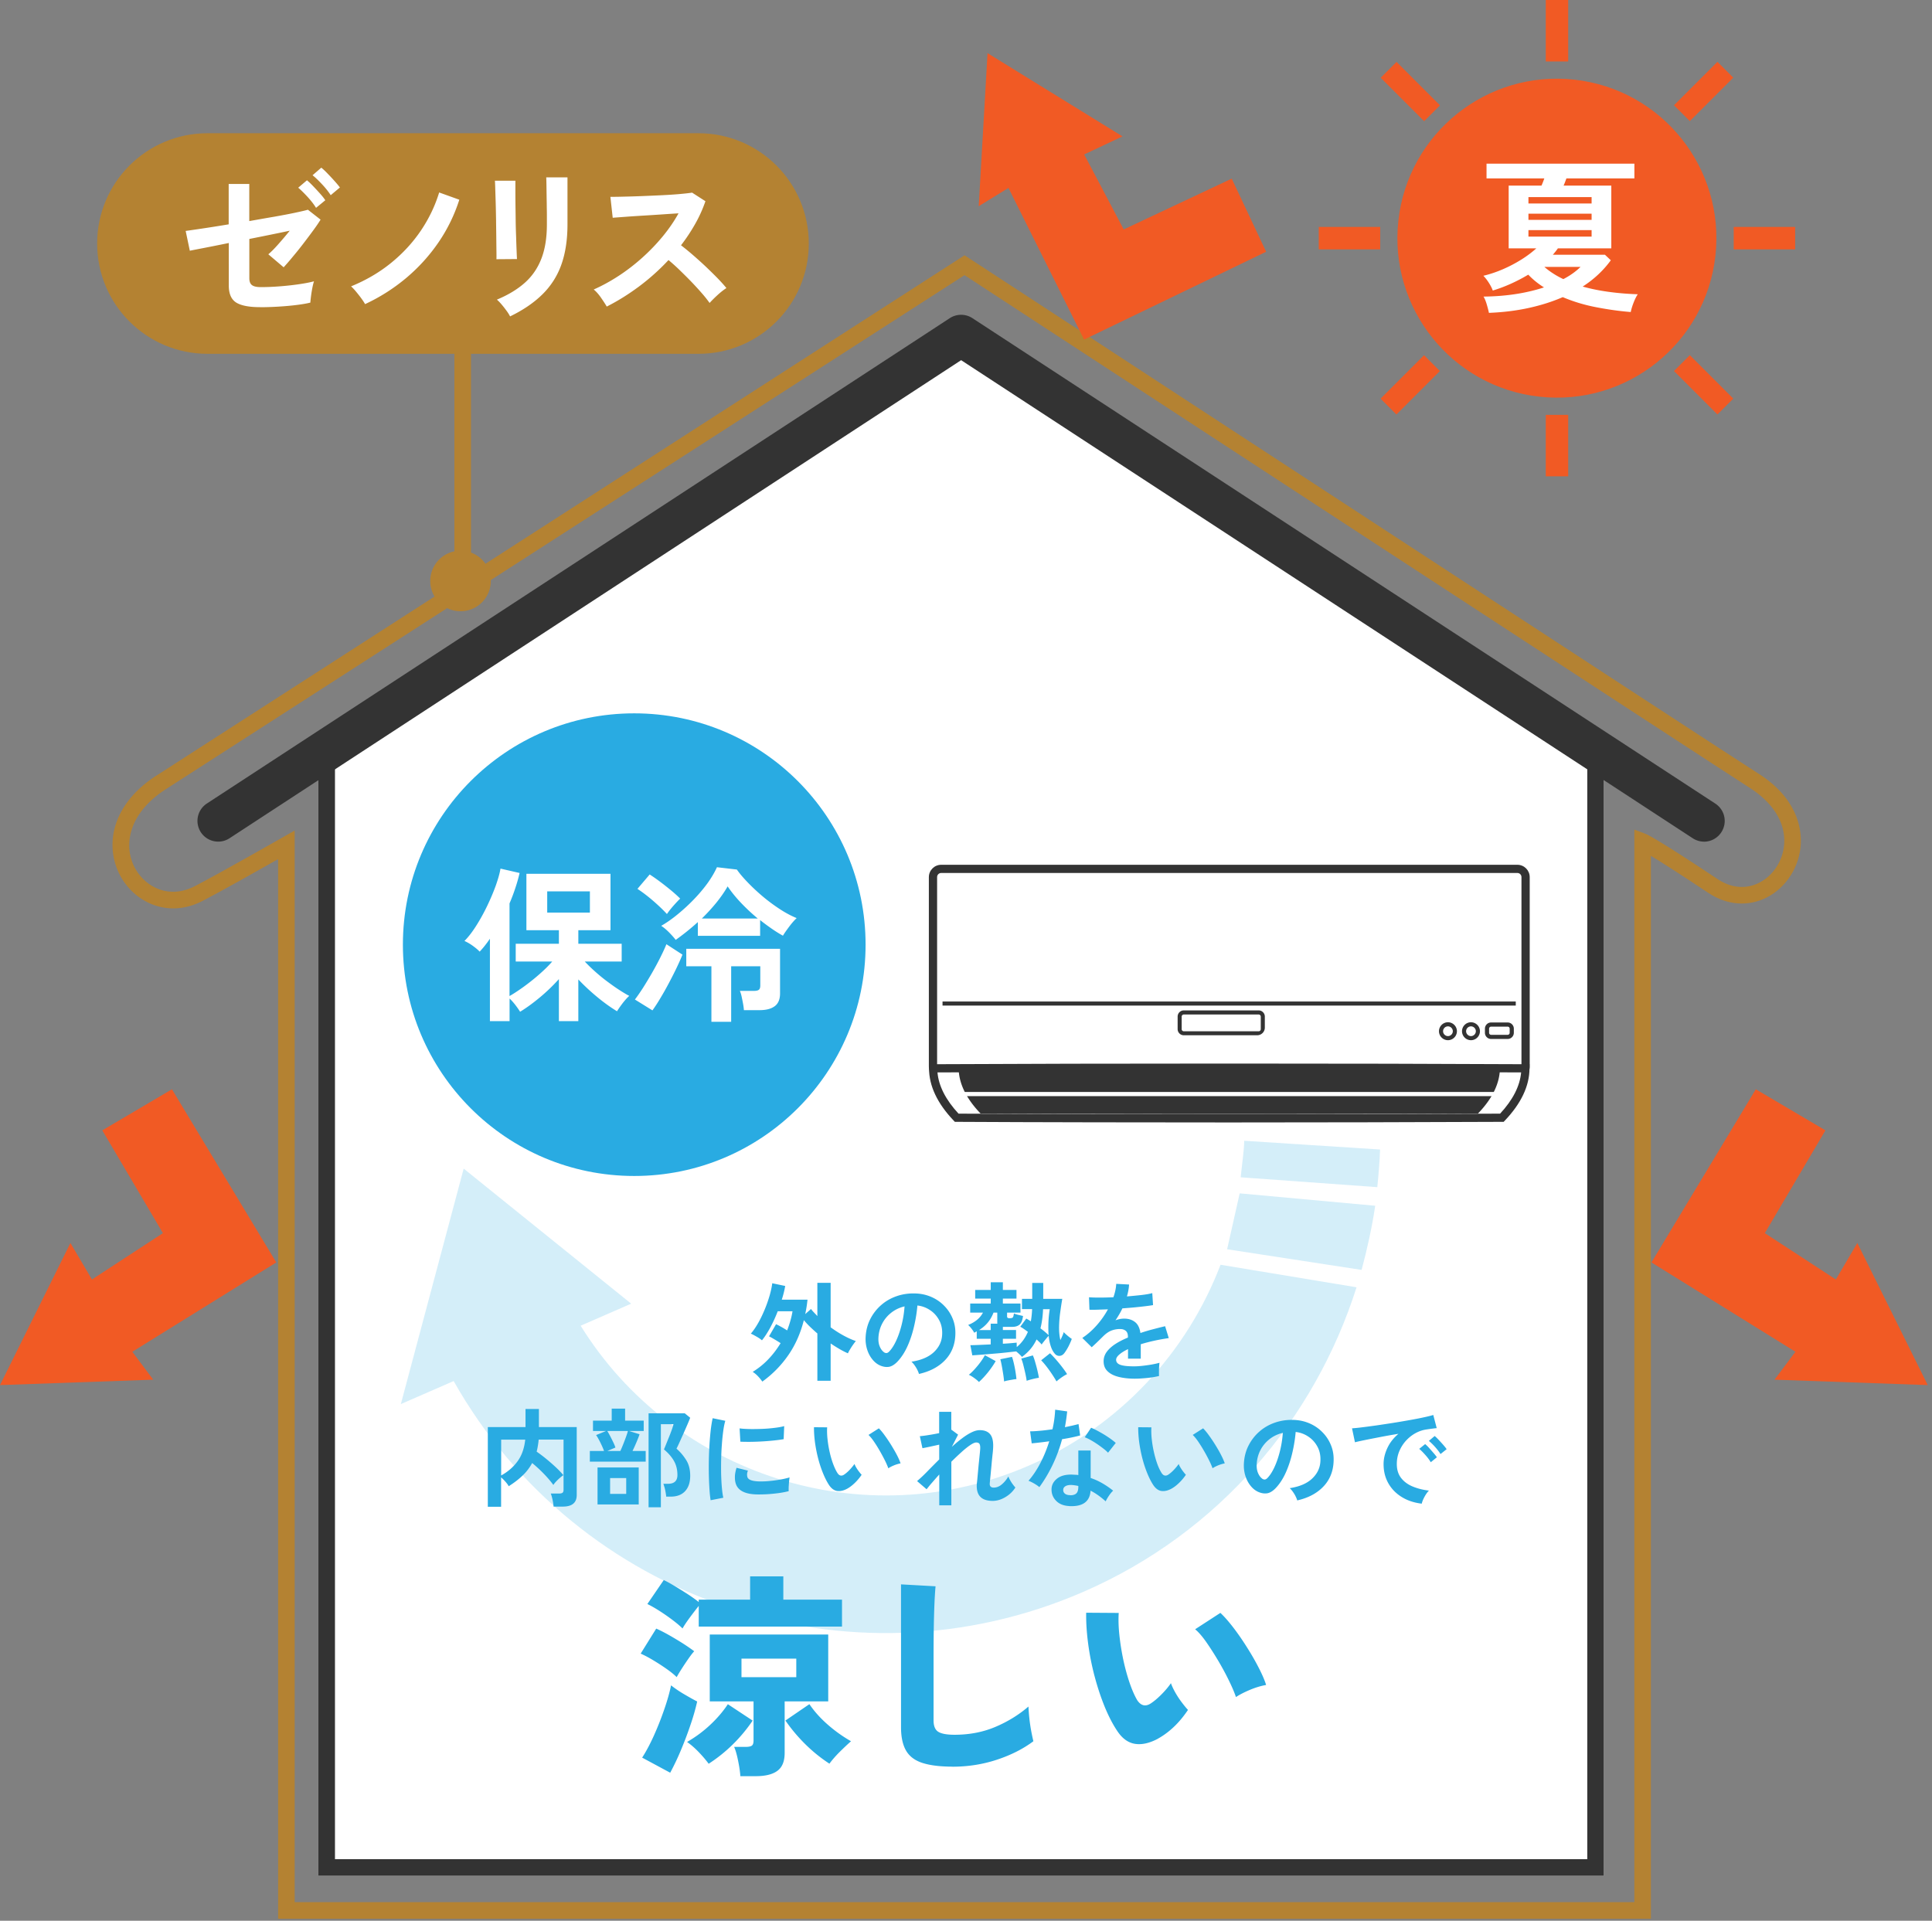 <svg width="349" height="347" fill="none" xmlns="http://www.w3.org/2000/svg"><rect width="100%" height="100%" fill="#808080" stroke="none"/><g clip-path="url(#a)"><path d="M173.62 60.61 57.51 135.548v203.34h232.21v-203.34c-10.61-6.85-116.11-74.94-116.11-74.94h.01Z" fill="#fff"/><path opacity=".2" d="M185.86 264.771c-29.87 13.02-64.3 1.66-80.97-25.27l9.13-3.98-30.26-24.4-11.35 42.54 9.54-4.16c22.3 39.53 71.33 56.57 113.84 38.04 24.49-10.68 41.7-31.22 49.26-54.98l-24.57-4.07c-6 15.69-18.03 29.06-34.61 36.28h-.01Zm35.8-39.081 24.3 3.73c.98-3.62 1.92-7.87 2.46-11.59l-24.48-2.24-2.27 10.1h-.01Zm3.1-19.6c-.02 1.75-.48 4.87-.64 6.6l24.68 1.78c.21-2.11.43-4.67.5-6.8l-24.54-1.58Z" fill="#29ABE2"/><path d="M114.57 212.451c23.08 0 41.79-18.71 41.79-41.79s-18.71-41.79-41.79-41.79-41.79 18.71-41.79 41.79 18.71 41.79 41.79 41.79Z" fill="#29ABE2"/><path d="M273.83 156.969H170.28a1.75 1.75 0 0 0-1.75 1.75v33.71c0 .966.784 1.75 1.75 1.75h103.55a1.75 1.75 0 0 0 1.75-1.75v-33.71a1.75 1.75 0 0 0-1.75-1.75Z" fill="#fff"/><path d="M274.1 194.92H170.02c-1.23 0-2.23-1-2.23-2.23v-34.23c0-1.23 1-2.23 2.23-2.23H274.1c1.23 0 2.23 1 2.23 2.23v34.23c0 1.23-1 2.23-2.23 2.23Zm-104.08-37.21c-.41 0-.74.33-.74.74v34.23c0 .41.33.74.74.74H274.1c.41 0 .74-.33.74-.74v-34.23c0-.41-.33-.74-.74-.74H170.02Z" fill="#333"/><path d="M271.3 201.929c-26.91.14-71.57.14-98.49 0-2.83-2.98-4.25-5.95-4.25-8.93 29.75-.16 77.24-.16 106.99 0 0 2.98-1.42 5.95-4.25 8.93Z" fill="#fff"/><path d="M222.06 202.781c-13.49 0-35.85-.03-49.25-.11h-.32l-.22-.23c-2.96-3.11-4.45-6.28-4.45-9.44v-.74h.74c29.61-.16 77.38-.16 106.99 0h.74v.74c0 3.16-1.5 6.34-4.45 9.44l-.22.23h-.32c-13.4.07-35.76.11-49.25.11h.01Zm-48.92-1.59c26.58.14 71.26.14 97.84 0 2.31-2.49 3.58-4.99 3.8-7.45-29.1-.15-76.34-.15-105.43 0 .21 2.45 1.49 4.95 3.8 7.45h-.01Z" fill="#333"/><path d="M266.83 200.838c-23.94.13-65.62.13-89.55 0-2.52-2.65-3.78-5.29-3.78-7.94 26.46-.14 70.66-.14 97.11 0 0 2.65-1.26 5.29-3.78 7.94Z" fill="#333"/><path d="M222.06 201.26c-12 0-32.87-.03-44.78-.09h-.14l-.1-.1c-2.57-2.7-3.87-5.45-3.87-8.17v-.33h.33c26.33-.14 70.78-.14 97.12 0h.33v.33c0 2.72-1.3 5.47-3.87 8.17l-.1.1h-.14c-11.91.06-32.78.09-44.78.09Zm-44.63-.75c23.73.12 65.54.12 89.27 0 2.28-2.43 3.49-4.88 3.59-7.29-26.11-.14-70.33-.14-96.44 0 .1 2.41 1.31 4.86 3.59 7.29h-.01Zm96.38-19.58H170.26v.74h103.55v-.74Zm-46.71 6.099h-13.26c-.61 0-1.11-.5-1.11-1.11v-2.27c0-.61.5-1.11 1.11-1.11h13.53c.61 0 1.11.5 1.11 1.11v2c0 .76-.62 1.38-1.38 1.38Zm-13.26-3.75a.38.38 0 0 0-.38.38v2.27c0 .21.17.38.38.38h13.53c.21 0 .38-.17.38-.38v-2.27a.38.38 0 0 0-.38-.38h-13.53Zm47.72 4.641c-.89 0-1.62-.73-1.62-1.62 0-.89.73-1.62 1.62-1.62.89 0 1.62.73 1.62 1.62 0 .89-.73 1.62-1.62 1.62Zm0-2.5c-.49 0-.88.4-.88.88s.4.88.88.88.88-.4.88-.88-.4-.88-.88-.88Zm4.16 2.5c-.89 0-1.62-.73-1.62-1.62 0-.89.73-1.62 1.62-1.62.89 0 1.62.73 1.62 1.62 0 .89-.73 1.62-1.62 1.62Zm0-2.5c-.49 0-.88.4-.88.88s.4.88.88.88.88-.4.88-.88-.4-.88-.88-.88Zm6.62 2.279h-2.98c-.62 0-1.12-.5-1.12-1.12v-.74c0-.62.5-1.12 1.12-1.12h2.98c.62 0 1.12.5 1.12 1.12v.74c0 .62-.5 1.12-1.12 1.12Zm-2.98-2.23c-.2 0-.37.17-.37.37v.74c0 .21.17.37.37.37h2.98c.21 0 .37-.17.37-.37v-.74a.37.37 0 0 0-.37-.37h-2.98Z" fill="#333"/><path d="M270.35 198.03h-96.63a.38.38 0 1 1 0-.76h96.63a.38.38 0 1 1 0 .76Z" fill="#fff"/><path d="M307.82 152.049c-.7 0-1.41-.2-2.04-.61l-132.16-86.37-132.16 86.37a3.744 3.744 0 0 1-5.18-1.09 3.75 3.75 0 0 1 1.08-5.18l134.21-87.69c1.24-.81 2.85-.81 4.09 0l134.2 87.7a3.733 3.733 0 0 1 1.08 5.18c-.72 1.1-1.91 1.7-3.14 1.7l.02-.01Z" fill="#333"/><path d="m173.62 64.18 113.11 72.999v198.7H60.51v-198.7l113.11-73Zm0-3.57L57.51 135.548v203.34h232.21v-203.34c-10.61-6.85-116.11-74.94-116.11-74.94h.01Z" fill="#333"/><path d="M137.71 249.6a7.84 7.84 0 0 0-.78-.96 4.97 4.97 0 0 0-.96-.8c1.04-.64 1.99-1.4 2.83-2.29.85-.89 1.58-1.86 2.21-2.9-.36-.23-.74-.47-1.12-.69-.38-.23-.71-.41-.97-.54l1.27-2.19c.29.13.61.3.97.5s.7.41 1.03.62c.22-.57.42-1.15.58-1.73.17-.58.3-1.15.39-1.73h-2.67c-.4 1.04-.85 2.02-1.35 2.95-.5.92-1 1.69-1.5 2.3-.23-.21-.55-.43-.96-.66-.4-.23-.75-.42-1.05-.55.46-.52.9-1.17 1.34-1.94.44-.77.83-1.6 1.19-2.47.36-.87.65-1.72.89-2.55.23-.83.38-1.54.45-2.14l2.34.49c-.13.78-.34 1.61-.62 2.48h4.65c-.09.89-.23 1.75-.41 2.6l1.04-.92c.17.22.35.44.55.64.2.21.4.42.6.64v-6.01h2.4v8.04c.77.56 1.55 1.06 2.34 1.49.79.43 1.53.76 2.21.99a13.302 13.302 0 0 0-1.05 1.51c-.18.29-.3.53-.38.71-.48-.21-.99-.47-1.51-.77-.53-.31-1.06-.64-1.61-1.01v6.74h-2.4v-8.55c-.46-.39-.89-.79-1.31-1.19-.42-.4-.79-.81-1.13-1.21-.61 2.4-1.55 4.51-2.83 6.35a19.524 19.524 0 0 1-4.65 4.73l-.02.02Zm28.29-1.379c-.05-.21-.15-.46-.29-.74-.14-.29-.31-.56-.5-.83-.19-.27-.38-.48-.56-.65 1.78-.27 3.14-.86 4.07-1.75.93-.89 1.42-1.94 1.47-3.15.05-.96-.12-1.82-.53-2.58-.4-.75-.95-1.37-1.65-1.83-.7-.47-1.46-.75-2.29-.84-.1 1.21-.3 2.45-.59 3.71-.29 1.26-.67 2.45-1.16 3.55-.49 1.11-1.08 2.04-1.79 2.81-.53.57-1.05.9-1.55 1-.5.09-1.03.02-1.59-.21-.55-.23-1.03-.6-1.44-1.11-.42-.51-.74-1.11-.96-1.81a6.33 6.33 0 0 1-.27-2.24c.06-1.18.34-2.27.84-3.25a8.38 8.38 0 0 1 1.99-2.55c.83-.72 1.79-1.26 2.87-1.62 1.08-.36 2.23-.51 3.46-.45.99.05 1.92.27 2.79.66.87.39 1.64.93 2.29 1.61a7.03 7.03 0 0 1 1.52 2.37c.36.9.5 1.88.44 2.95-.09 1.78-.72 3.28-1.88 4.48-1.16 1.2-2.73 2.03-4.71 2.47h.02Zm-6.34-3.94c.14.1.29.16.45.16.16 0 .31-.08.47-.23.47-.47.9-1.13 1.3-1.99.4-.86.73-1.83 1-2.91s.44-2.18.52-3.3c-.9.21-1.7.59-2.39 1.13-.7.55-1.25 1.21-1.65 1.98-.4.77-.63 1.62-.68 2.55-.03.61.05 1.14.24 1.59.19.45.44.79.75 1.02h-.01Zm24.94.847c-.09-.12-.24-.27-.44-.46s-.4-.36-.59-.52c-.52.05-1.14.12-1.86.2-.72.08-1.47.15-2.24.21-.77.07-1.49.12-2.17.18-.68.05-1.23.09-1.66.12l-.35-1.84c.31 0 .81-.01 1.48-.04.68-.03 1.41-.06 2.19-.1v-1.02h-2.52v-1.35c-.08.05-.16.1-.23.14l-.23.12c-.1-.21-.26-.45-.47-.72-.21-.27-.42-.5-.62-.68 1.28-.52 2.17-1.26 2.67-2.23h-2.3v-1.64h3.71v-.9h-2.81v-1.56h2.81v-1.39h2.19v1.39h2.46v1.56h-2.46v.9h3.18v1.64h-2.42v.7c0 .21.14.31.43.31.33 0 .53-.05.61-.15.08-.1.14-.33.2-.71.2.09.46.18.81.26.34.08.62.15.83.19-.09.74-.29 1.26-.6 1.54s-.75.43-1.32.43h-1.72v.57h2.38v1.58h-2.38v.9c.52-.03 1-.06 1.44-.1.44-.04.79-.07 1.05-.1l.02.8c.88-.73 1.55-1.65 2.01-2.75-.26-.19-.51-.37-.75-.54-.24-.17-.45-.29-.63-.38l1.09-1.48.38.22c.14.08.28.18.44.28.12-.66.2-1.4.23-2.21h-1.83v-1.85h1.85v-2.87h1.99v2.87h3.44c-.14.82-.27 1.68-.39 2.58-.12.9-.18 1.77-.19 2.62 0 .85.08 1.59.24 2.25.13-.26.25-.52.36-.77.11-.25.19-.48.24-.67.14.16.36.36.66.62.3.25.57.46.8.61-.18.5-.4.97-.64 1.44-.25.46-.49.84-.72 1.14-.25.31-.53.47-.86.48a1 1 0 0 1-.82-.36c-.31-.34-.56-.79-.75-1.36-.19-.57-.32-1.2-.38-1.9-.12.12-.26.27-.42.47-.16.2-.32.39-.48.59-.16.2-.28.36-.37.51-.12-.14-.25-.29-.41-.44l-.51-.48c-.31.66-.69 1.25-1.13 1.77-.44.51-.95.98-1.52 1.4v-.02Zm-7.75 4.55c-.21-.22-.49-.46-.85-.72-.36-.26-.69-.46-.99-.59.34-.27.69-.61 1.06-1.02.37-.41.72-.83 1.05-1.28.33-.45.59-.86.79-1.24l1.95 1.07c-.4.7-.88 1.39-1.43 2.07-.55.68-1.08 1.24-1.59 1.7l.01.01Zm0-9.39h2.11v-1.15h1.21c-.01-.05-.02-.1-.02-.16v-1.84h-.68c-.26.68-.6 1.27-1.03 1.79-.43.52-.95.97-1.59 1.36Zm4.53 9.27c-.03-.36-.08-.8-.16-1.3s-.16-1-.25-1.48c-.09-.49-.18-.89-.27-1.22l2.11-.43c.12.33.23.73.34 1.21.11.48.21.98.29 1.48.08.51.14.95.17 1.33-.18.01-.41.04-.68.09-.27.05-.55.09-.83.15-.28.05-.52.11-.71.18l-.01-.01Zm4.08-.1c-.05-.38-.13-.82-.24-1.32-.11-.5-.23-1-.35-1.48-.12-.49-.25-.89-.38-1.22l2.09-.57c.13.3.27.69.41 1.18.14.49.28.99.4 1.5s.22.97.28 1.36c-.29.04-.65.11-1.1.22-.45.11-.82.22-1.1.32l-.01.01Zm3.96-8.26c-.05-.72-.06-1.48-.03-2.28.03-.8.11-1.61.24-2.4h-1.21c-.05 1.29-.21 2.44-.47 3.46.3.22.58.44.83.65.25.21.47.41.63.58l.01-.01Zm1.43 8.38c-.18-.34-.43-.74-.74-1.21s-.64-.94-1-1.41-.7-.87-1.03-1.21l1.6-1.27c.35.34.72.73 1.11 1.18.39.45.76.9 1.11 1.36.35.46.64.87.86 1.23-.3.14-.64.35-1.03.62-.38.27-.68.51-.89.7l.01.01Zm14.17-.507c-1.07 0-2.03-.1-2.89-.31-.86-.21-1.54-.54-2.03-1.01-.5-.46-.74-1.07-.74-1.83 0-.62.19-1.19.57-1.71.38-.51.9-.98 1.56-1.41.66-.43 1.42-.81 2.26-1.16v-.16c0-.46-.11-.79-.34-1.01a1.43 1.43 0 0 0-.87-.36c-.6-.04-1.17.05-1.72.25s-1.09.59-1.62 1.13c-.16.16-.36.35-.61.6-.25.24-.49.48-.74.71-.25.23-.46.43-.64.59l-1.7-1.68c.91-.6 1.77-1.35 2.58-2.26.81-.91 1.49-1.88 2.05-2.91-.73.03-1.39.05-1.99.07-.6.02-1.05.02-1.35 0l-.08-2.25c.44.04 1.06.06 1.84.06s1.64-.02 2.57-.06c.3-.86.47-1.67.51-2.42l2.32.12c-.04.69-.17 1.41-.39 2.15.96-.08 1.86-.17 2.68-.26.83-.1 1.46-.21 1.9-.34l.14 2.17c-.36.06-.84.13-1.42.2-.59.07-1.23.14-1.94.21-.71.07-1.43.12-2.18.18-.17.36-.36.73-.58 1.1-.22.37-.44.73-.67 1.06.52-.21 1.05-.31 1.58-.31.77 0 1.42.2 1.94.61.53.4.86 1.07.99 1.99.73-.25 1.47-.47 2.24-.67.77-.2 1.5-.39 2.22-.56l.66 2.15c-.91.13-1.8.29-2.66.48-.86.19-1.66.4-2.4.63v2.6h-2.3v-1.72c-.65.31-1.17.63-1.56.97-.39.33-.59.65-.59.95 0 .44.27.75.8.93.53.18 1.35.26 2.44.26.44 0 .94-.03 1.49-.09s1.11-.14 1.66-.23c.55-.1 1.04-.21 1.45-.32-.03.17-.05.41-.07.73-.02.32-.03.63-.03.95 0 .32 0 .55.02.7-.64.16-1.35.28-2.15.36-.8.08-1.54.13-2.23.13h.02Zm-116.9 23.17v-14.43h6.81v-3.26h2.42v3.26h6.83v12.28c0 1.39-.84 2.09-2.52 2.09H100c-.01-.22-.05-.48-.1-.78-.05-.3-.11-.6-.19-.89-.07-.29-.15-.52-.22-.69h1.52c.27 0 .47-.05.6-.14.12-.09.19-.27.19-.53v-9.08h-4.49c-.04.4-.09.78-.15 1.14-.06.36-.13.71-.22 1.04.55.38 1.12.81 1.72 1.3.6.49 1.17.99 1.72 1.5s1.01 1 1.39 1.45c-.18.12-.39.28-.63.49-.24.21-.47.43-.68.65-.21.22-.38.44-.5.63-.47-.65-1.05-1.33-1.75-2.05-.7-.72-1.39-1.35-2.08-1.91a9 9 0 0 1-1.75 2.28c-.71.68-1.54 1.31-2.49 1.91-.1-.22-.3-.49-.58-.81-.28-.32-.54-.58-.79-.79v5.31h-2.4v.03Zm2.4-5.68c1.21-.66 2.2-1.51 2.96-2.55.76-1.03 1.23-2.35 1.4-3.93h-4.35v6.48h-.01Zm16.03-2.501v-1.93h2.56c-.1-.3-.24-.63-.41-1-.17-.36-.34-.72-.53-1.06a6.32 6.32 0 0 0-.49-.81l1.8-.74h-2.36v-1.87h3.38v-2.17h2.42v2.17h3.36v1.87h-2.66l1.91.59c-.13.4-.32.89-.56 1.45-.24.57-.48 1.09-.71 1.57h2.38v1.93h-10.09Zm1.39 7.73v-6.68h7.44v6.68h-7.44Zm1.76-9.66h2.36c.16-.34.33-.74.51-1.19.18-.46.35-.9.51-1.34.16-.44.27-.8.35-1.08h-3.73c.16.25.33.56.53.94.2.38.38.75.56 1.12.18.37.3.68.38.93l-1.46.62h-.01Zm.51 7.75h2.91v-2.85h-2.91v2.85Zm6.95 2.44v-16.99h6.54l.98.8c-.12.31-.29.73-.52 1.26-.23.53-.47 1.08-.73 1.66l-.72 1.6c-.22.49-.39.84-.51 1.06.66.57 1.24 1.25 1.74 2.04s.74 1.74.74 2.86c0 1.2-.31 2.12-.92 2.78-.61.66-1.48.99-2.62.99h-.8c-.01-.22-.05-.48-.1-.77-.05-.29-.11-.58-.19-.86s-.15-.51-.22-.69h.84c1.13 0 1.7-.53 1.7-1.58 0-.95-.2-1.79-.61-2.52s-1.01-1.43-1.82-2.11c.08-.18.2-.48.37-.9.17-.42.35-.87.55-1.36.2-.49.37-.94.52-1.37.15-.42.24-.73.28-.93h-2.28v15.01h-2.23l.01.02Zm11.21-1.289c-.09-.53-.16-1.19-.21-1.96-.05-.77-.09-1.62-.11-2.54a67.204 67.204 0 0 1 .12-5.7c.06-.93.14-1.79.23-2.59.1-.79.21-1.47.34-2.03l2.28.47c-.14.47-.27 1.08-.37 1.83-.1.75-.19 1.57-.25 2.46-.07.89-.11 1.81-.13 2.74-.02.93-.02 1.85 0 2.73.03.89.07 1.69.14 2.4.06.72.15 1.29.25 1.74l-2.3.45h.01Zm8.3-1.05c-2.25-.06-3.53-.8-3.83-2.21-.08-.35-.1-.74-.08-1.17.03-.43.12-.9.29-1.43l2.05.51c-.09.25-.14.47-.15.66 0 .2.02.37.07.53.17.47.86.72 2.07.76.58.01 1.21 0 1.88-.07.67-.06 1.33-.15 1.97-.26.64-.11 1.21-.25 1.69-.39-.03.18-.06.43-.09.74s-.05.63-.07.95c-.01.32-.01.58 0 .79-.61.16-1.27.28-1.96.37-.7.09-1.38.15-2.05.19-.67.03-1.27.04-1.81.03h.02Zm-2.93-9.53-.14-2.4c.5.07 1.1.1 1.82.12.72.01 1.46 0 2.24-.03.77-.03 1.52-.09 2.23-.18.71-.08 1.3-.19 1.77-.32l-.1 2.36c-.52.09-1.13.17-1.82.24a45.355 45.355 0 0 1-4.25.24c-.67 0-1.25 0-1.75-.03Zm19.35 8.469c-.65.36-1.26.51-1.83.44-.57-.07-1.08-.44-1.52-1.1-.4-.62-.77-1.36-1.11-2.21-.34-.85-.63-1.74-.87-2.69s-.42-1.9-.55-2.85c-.12-.95-.18-1.84-.17-2.67l2.38.02c-.04.64-.02 1.33.06 2.09.08.76.2 1.52.37 2.28.17.77.37 1.48.61 2.14.24.66.49 1.21.76 1.65.18.31.38.49.59.54.21.05.45 0 .69-.17.31-.21.64-.49.99-.86.34-.36.63-.72.87-1.05.07.19.17.42.32.66.15.25.31.49.49.72.18.23.33.42.48.57-.35.52-.75 1-1.2 1.44-.45.44-.9.79-1.36 1.05Zm7.38-3.65c-.13-.38-.33-.85-.61-1.41-.28-.56-.59-1.14-.94-1.75-.35-.61-.7-1.17-1.05-1.68a7.91 7.91 0 0 0-.98-1.2l1.87-1.19c.33.33.69.76 1.08 1.31.4.55.79 1.13 1.17 1.75.38.62.73 1.22 1.03 1.8.3.58.51 1.07.64 1.47-.4.08-.81.2-1.22.37-.41.17-.75.35-1 .53h.01Zm9.2 6.669v-5.56c-.48.53-.92 1.04-1.33 1.51-.41.47-.72.86-.96 1.16l-1.72-1.48c.55-.46 1.16-1.03 1.84-1.73.68-.7 1.4-1.42 2.16-2.18v-2.67c-.57.13-1.14.25-1.69.37s-1 .21-1.34.27l-.47-2.17c.38-.03.89-.09 1.55-.2.66-.1 1.3-.22 1.94-.35v-3.85h2.19v3.26l.04-.02 1.19.88-1.13 2.21c.61-.56 1.22-1.07 1.82-1.52.6-.46 1.17-.82 1.72-1.09.55-.27 1.05-.41 1.5-.41.9 0 1.55.28 1.95.83.4.55.55 1.44.45 2.67-.01.21-.04.52-.09.93-.04.41-.09.87-.14 1.38-.04.51-.09 1.01-.14 1.51-.04.5-.09.95-.13 1.35-.04.4-.07.69-.08.87-.07.56.17.84.7.84.53 0 1.03-.2 1.48-.59.46-.39.85-.87 1.17-1.42.07.18.17.41.32.67.15.27.31.52.49.76s.33.43.46.56c-.3.48-.68.9-1.13 1.27-.46.36-.94.65-1.45.85-.51.2-1.02.3-1.51.3-2.1 0-3.05-1.05-2.87-3.16.03-.21.06-.52.1-.95.04-.42.08-.89.13-1.41.05-.51.09-1.03.15-1.54.05-.51.1-.98.14-1.39.04-.41.07-.71.08-.89.03-.44-.01-.75-.12-.94-.1-.18-.31-.27-.6-.27-.26 0-.62.16-1.09.48-.47.32-1 .74-1.58 1.27-.59.53-1.19 1.1-1.82 1.73v7.87h-2.19l.01-.01Zm18.09-3.277a6.45 6.45 0 0 0-.9-.62 7.02 7.02 0 0 0-1.07-.53c.81-.92 1.53-2.01 2.17-3.25.64-1.24 1.16-2.53 1.58-3.88-.65.09-1.26.17-1.82.23-.56.07-1.01.11-1.35.14l-.29-2.17c.46 0 1.04-.03 1.77-.1.72-.06 1.48-.16 2.27-.27.14-.61.25-1.21.33-1.81.08-.59.13-1.17.16-1.73l2.17.31c-.1.98-.24 1.93-.41 2.85.46-.09.89-.19 1.32-.28.42-.1.8-.19 1.14-.28l.29 2.05c-.4.12-.89.23-1.45.35-.56.12-1.17.23-1.81.33-.44 1.64-1.02 3.19-1.72 4.65-.7 1.46-1.5 2.79-2.38 4v.01Zm5.39 3.42c-1-.05-1.79-.36-2.36-.94-.57-.57-.85-1.27-.84-2.09.01-.77.35-1.41 1-1.93.66-.52 1.58-.76 2.76-.72l.55.03c.18 0 .36.02.53.05v-4.43h2.23v4.96c.74.25 1.45.57 2.12.96.67.39 1.32.83 1.94 1.33-.23.21-.49.51-.75.9-.27.39-.46.73-.6 1.03-.42-.38-.85-.73-1.31-1.06-.46-.33-.93-.62-1.42-.87-.13 1.98-1.41 2.91-3.85 2.79v-.01Zm.18-1.95c.5 0 .86-.11 1.1-.34.24-.23.36-.63.36-1.2v-.14c-.4-.09-.82-.15-1.25-.18-.44-.01-.8.06-1.06.21-.27.16-.41.38-.42.66-.01.29.09.52.31.7.22.18.54.27.96.27v.02Zm6.83-7.69c-.21-.22-.49-.47-.84-.74s-.73-.55-1.13-.82c-.4-.27-.8-.52-1.2-.74-.4-.22-.75-.38-1.04-.49l1.15-1.72c.31.13.68.3 1.09.52.41.22.84.46 1.27.72.43.27.83.53 1.19.79s.66.5.9.72l-1.39 1.76Zm11.5 6.478c-.65.36-1.26.51-1.83.44-.57-.07-1.08-.44-1.52-1.1-.4-.62-.77-1.36-1.11-2.21-.34-.85-.63-1.74-.87-2.69s-.42-1.9-.55-2.85c-.12-.95-.18-1.84-.17-2.67l2.38.02c-.04.64-.02 1.33.06 2.09.08.76.2 1.52.37 2.28.17.77.37 1.48.6 2.14.23.66.49 1.21.76 1.65.18.31.38.49.6.54.22.05.45 0 .69-.17.31-.21.64-.49.99-.86s.63-.72.87-1.05c.06.19.17.42.32.66.15.25.31.49.49.72.18.23.33.42.48.57-.35.52-.75 1-1.2 1.44-.45.44-.9.79-1.36 1.05Zm7.38-3.65c-.13-.38-.33-.85-.61-1.41-.28-.56-.58-1.14-.94-1.75-.35-.61-.7-1.17-1.05-1.68a7.91 7.91 0 0 0-.98-1.2l1.87-1.19c.33.33.69.76 1.08 1.31.4.55.79 1.13 1.17 1.75.38.62.73 1.22 1.02 1.8.3.58.51 1.07.64 1.47-.4.08-.81.2-1.22.37-.41.17-.75.35-1.01.53h.03Zm15.29 5.798c-.05-.21-.15-.46-.29-.74-.14-.29-.31-.56-.5-.83-.19-.27-.38-.48-.56-.65 1.78-.27 3.14-.86 4.07-1.75.93-.89 1.42-1.94 1.47-3.15.05-.96-.12-1.82-.53-2.58-.4-.75-.95-1.37-1.65-1.83-.7-.47-1.46-.75-2.29-.84-.1 1.21-.3 2.45-.59 3.71-.29 1.26-.67 2.45-1.16 3.55-.49 1.11-1.08 2.04-1.79 2.81-.53.57-1.05.9-1.55 1-.5.09-1.03.02-1.59-.21-.55-.23-1.03-.6-1.44-1.11-.42-.51-.74-1.11-.96-1.81a6.33 6.33 0 0 1-.27-2.24c.06-1.18.34-2.27.84-3.25a8.38 8.38 0 0 1 1.99-2.55c.83-.72 1.79-1.26 2.87-1.62 1.08-.36 2.23-.51 3.46-.45.99.05 1.92.27 2.79.66.87.39 1.64.93 2.29 1.61a7.03 7.03 0 0 1 1.52 2.37c.36.9.5 1.88.44 2.95-.09 1.78-.72 3.28-1.88 4.48-1.16 1.2-2.73 2.03-4.71 2.47h.02Zm-6.34-3.94c.14.1.29.16.45.16.16 0 .31-.08.47-.23.47-.47.9-1.13 1.3-1.99.4-.86.73-1.83 1-2.91s.44-2.18.52-3.3c-.9.21-1.7.59-2.39 1.13-.7.55-1.25 1.21-1.65 1.98-.4.77-.63 1.62-.68 2.55-.03.61.05 1.14.24 1.59.19.45.44.79.75 1.02h-.01Zm28.83 4.521c-1.35-.16-2.55-.55-3.59-1.19-1.04-.64-1.85-1.46-2.43-2.48-.58-1.02-.87-2.17-.87-3.48 0-.94.22-1.89.67-2.87.45-.98 1.12-1.84 2.02-2.6-1.04.17-2.08.35-3.11.55-1.04.2-1.97.38-2.81.55-.84.17-1.49.31-1.94.43l-.53-2.52c.43-.03 1.03-.08 1.79-.18.76-.09 1.62-.21 2.58-.34.96-.14 1.95-.29 2.97-.45 1.02-.16 2.01-.33 2.97-.5.96-.17 1.82-.33 2.58-.5.76-.16 1.36-.31 1.79-.44l.62 2.38c-.21.01-.46.04-.75.08s-.62.08-.99.14c-.72.09-1.4.31-2.05.66-.65.35-1.23.81-1.75 1.37-.51.56-.92 1.2-1.22 1.91-.3.72-.45 1.49-.45 2.32 0 1 .25 1.83.76 2.5.51.66 1.2 1.18 2.08 1.55.88.37 1.87.62 2.96.75-.2.2-.38.44-.57.73-.18.29-.34.59-.47.88-.13.29-.21.54-.25.73l-.01.02Zm1.64-7.48c-.25-.42-.57-.85-.98-1.31-.41-.46-.77-.83-1.11-1.11l1.07-.86c.2.16.43.38.7.68.27.3.54.61.81.92.27.31.47.57.61.78l-1.11.9h.01Zm1.76-1.48c-.25-.4-.58-.83-.99-1.29-.41-.46-.79-.82-1.12-1.09l1.05-.88c.2.16.43.38.71.68.28.3.56.6.83.91.27.31.48.57.62.79l-1.11.88h.01Zm-137.98 40.302c-.44-.44-1.04-.93-1.79-1.46-.75-.53-1.55-1.05-2.4-1.56-.84-.51-1.62-.92-2.32-1.23l2.81-4.52c.7.31 1.47.7 2.3 1.17.83.47 1.64.96 2.44 1.46.79.51 1.5.99 2.12 1.46-.29.31-.64.77-1.05 1.36-.42.6-.82 1.2-1.21 1.81-.39.61-.69 1.11-.9 1.5v.01Zm-1.17 17.27-5.07-2.73c.75-1.17 1.47-2.53 2.16-4.07a55.17 55.17 0 0 0 1.85-4.7c.55-1.58.95-3.01 1.21-4.29.65.52 1.42 1.05 2.32 1.58.9.53 1.7.98 2.4 1.34-.31 1.38-.73 2.85-1.27 4.4a67.76 67.76 0 0 1-1.73 4.54 45.55 45.55 0 0 1-1.87 3.92v.01Zm2.22-26.07c-.44-.44-1.03-.94-1.77-1.5s-1.51-1.1-2.32-1.62c-.81-.52-1.56-.95-2.26-1.29l2.96-4.33c.55.26 1.21.62 1.99 1.09.78.47 1.56.96 2.34 1.46.78.51 1.44.98 1.99 1.42v-.43h9.28v-4.21h6v4.21h10.6v4.87h-25.88v-3.74c-.44.55-.96 1.22-1.56 2.03-.6.81-1.05 1.48-1.36 2.03l-.01.01Zm4.72 24.44c-.54-.73-1.16-1.44-1.83-2.14-.68-.7-1.36-1.3-2.07-1.79 1.53-.88 2.94-1.92 4.21-3.12 1.27-1.19 2.32-2.43 3.16-3.7l4.48 2.96a28.333 28.333 0 0 1-3.55 4.27 27.563 27.563 0 0 1-4.4 3.53v-.01Zm5.73 2.26c-.03-.47-.1-1.05-.21-1.73-.12-.69-.25-1.36-.41-2.01-.16-.65-.33-1.17-.51-1.56h2.07c.52 0 .89-.07 1.11-.21.22-.14.33-.46.33-.96v-7.05h-7.91v-12.08h21.4v12.08h-7.87v9.31c0 1.51-.43 2.58-1.31 3.23-.87.65-2.18.97-3.92.97h-2.77v.01Zm.2-17.89h9.9v-3.35h-9.9v3.35Zm15.9 15.63a27.667 27.667 0 0 1-4.37-3.53 29.958 29.958 0 0 1-3.59-4.27l4.33-2.96c.86 1.27 1.94 2.49 3.25 3.64 1.31 1.16 2.73 2.18 4.27 3.06-.68.6-1.36 1.25-2.07 1.95-.7.7-1.31 1.4-1.83 2.1l.01.01Zm22.24.529c-2.23 0-4.04-.22-5.42-.66-1.38-.44-2.37-1.18-2.98-2.22-.61-1.04-.92-2.46-.92-4.25v-25.8l6.24.35c-.05.47-.1 1.21-.16 2.24-.05 1.03-.09 2.11-.12 3.25-.03.96-.04 2.03-.06 3.2-.01 1.17-.02 2.46-.02 3.86v11.69c0 1.01.29 1.7.86 2.05.57.35 1.55.53 2.92.53 2.68 0 5.14-.47 7.38-1.42 2.25-.95 4.24-2.18 5.98-3.68.03.65.08 1.38.17 2.2.09.82.21 1.6.35 2.34.14.74.27 1.32.37 1.73-1.84 1.38-4.03 2.49-6.57 3.33-2.53.84-5.22 1.27-8.05 1.27l.03-.01Zm37.11-5.058c-1.51.81-2.87 1.12-4.09.95-1.22-.17-2.27-.89-3.16-2.16-.86-1.25-1.64-2.74-2.36-4.48-.71-1.74-1.33-3.6-1.85-5.57a47.58 47.58 0 0 1-1.17-5.94c-.26-1.98-.38-3.84-.35-5.55l5.88.04c-.08 1.2-.04 2.54.12 4.03.16 1.49.4 2.99.72 4.5.33 1.51.71 2.9 1.15 4.17.44 1.27.9 2.3 1.36 3.08.67.99 1.48 1.18 2.42.58.6-.39 1.23-.92 1.91-1.6.68-.68 1.26-1.36 1.75-2.07.16.47.41 1.01.76 1.64.35.62.74 1.22 1.17 1.79.43.57.81 1.04 1.15 1.4-.81 1.2-1.66 2.22-2.57 3.08-.91.86-1.86 1.56-2.84 2.1v.01Zm14.07-7.52c-.26-.78-.67-1.75-1.23-2.9-.56-1.16-1.2-2.35-1.93-3.59-.73-1.23-1.46-2.37-2.18-3.41-.73-1.04-1.4-1.82-2.03-2.34l4.56-2.96c.7.65 1.47 1.53 2.32 2.63.84 1.1 1.67 2.29 2.47 3.57.81 1.27 1.52 2.51 2.14 3.72.62 1.21 1.07 2.24 1.33 3.1-.99.18-1.97.48-2.96.9-.99.42-1.82.84-2.49 1.29v-.01Z" fill="#29ABE2"/><path d="M88.5 184.472v-14.88c-.3.44-.61.86-.91 1.24-.3.38-.62.75-.94 1.09-.32-.34-.75-.7-1.27-1.07a8.35 8.35 0 0 0-1.48-.86c.71-.71 1.41-1.62 2.12-2.74.71-1.12 1.37-2.31 1.98-3.58.61-1.27 1.13-2.5 1.56-3.69.42-1.19.71-2.21.85-3.06l3.45.79c-.2.87-.45 1.77-.76 2.69-.3.93-.66 1.87-1.06 2.81v16.73c.75-.42 1.59-.98 2.54-1.66.95-.69 1.89-1.43 2.81-2.24.93-.81 1.71-1.58 2.36-2.33h-6.59v-3.21h7.8v-2.45h-5.87v-10.19h15.19v10.19h-5.81v2.45h7.83v3.21h-6.66a28.4 28.4 0 0 0 1.82 1.77c.69.62 1.4 1.21 2.15 1.77s1.47 1.08 2.18 1.54c.71.46 1.33.84 1.88 1.12-.38.34-.78.79-1.2 1.33-.41.54-.75 1.03-1.01 1.45-1.11-.67-2.29-1.51-3.54-2.54s-2.4-2.1-3.45-3.21v7.53h-3.51v-7.59a32.653 32.653 0 0 1-3.43 3.3c-1.26 1.05-2.46 1.92-3.58 2.6-.22-.36-.51-.77-.86-1.23-.35-.45-.7-.84-1.04-1.16v4.08H88.5Zm10.35-19.6h7.71v-3.84h-7.71v3.84Zm19.02 17.67-3.18-1.97c.42-.54.9-1.24 1.44-2.07.53-.84 1.07-1.73 1.62-2.68.54-.95 1.05-1.88 1.51-2.8.46-.92.84-1.73 1.12-2.44l2.9 1.88c-.26.67-.61 1.44-1.03 2.33-.42.89-.89 1.8-1.39 2.75-.5.95-1.01 1.86-1.53 2.72-.51.87-1 1.62-1.47 2.27l.01.01Zm2.6-17.42c-.73-.79-1.58-1.6-2.57-2.45-.99-.85-1.91-1.54-2.75-2.09l2.21-2.6c.62.4 1.28.86 1.97 1.38.68.51 1.33 1.03 1.95 1.54.61.51 1.14.99 1.59 1.44-.32.3-.73.74-1.23 1.3-.49.56-.88 1.06-1.16 1.48h-.01Zm1.6 4.69c-.3-.4-.71-.86-1.22-1.38-.51-.51-.98-.9-1.41-1.17 1.01-.58 2.02-1.29 3.02-2.12 1.01-.83 1.98-1.72 2.9-2.68.93-.96 1.75-1.94 2.47-2.93.71-1 1.27-1.95 1.68-2.86l3.6.42c.46.67 1.09 1.42 1.89 2.25.8.84 1.69 1.68 2.69 2.53 1 .85 2.04 1.62 3.12 2.33s2.11 1.26 3.1 1.66c-.44.42-.9.94-1.36 1.56-.46.62-.84 1.15-1.12 1.62-.69-.38-1.37-.81-2.06-1.29s-1.37-.98-2.06-1.53v2.84h-11.25v-2.48a42.474 42.474 0 0 1-3.99 3.21v.02Zm6.44 14.79v-10.04h-4.54v-3.15h16.94v8.05c0 1.05-.31 1.82-.94 2.3-.63.48-1.54.73-2.75.73h-2.84c-.02-.32-.07-.71-.15-1.15-.08-.44-.17-.88-.26-1.3-.09-.42-.2-.77-.32-1.03h2.57c.4 0 .69-.07.86-.2.17-.13.26-.39.26-.77v-3.48h-5.26v10.04h-3.57Zm-1.72-18.66h10.1c-1.07-.89-2.08-1.83-3.03-2.83-.95-1-1.75-1.99-2.42-2.98-.56.99-1.25 1.97-2.04 2.95-.8.98-1.67 1.93-2.62 2.86h.01Z" fill="#fff"/><path d="M298.23 346.641H50.24v-191.43c-3.51 1.99-10.24 5.78-13.63 7.54-6.15 3.19-12.03.33-14.66-4.14-3.02-5.13-2.3-12.81 6.1-18.37h.02l146.17-94.12.81.53c1.39.91 138.86 90.78 142.4 92.98 7.13 4.44 7.98 9.91 7.85 12.77-.18 4.11-2.6 7.93-6.16 9.74-3.36 1.7-7.2 1.4-10.55-.84-5.48-3.65-8.61-5.63-10.37-6.69v192.03h.01Zm-244.99-3h241.99v-193.77l2.03.77c.29.11 2.28 1.02 13 8.17 2.46 1.64 5.13 1.88 7.53.66 2.61-1.32 4.38-4.15 4.52-7.19.17-3.81-2.12-7.39-6.45-10.09-3.45-2.15-129.12-84.3-141.63-92.48L29.7 142.741c-6.76 4.48-7.47 10.43-5.17 14.35 1.85 3.15 5.98 5.43 10.69 2.99 4.57-2.37 15.66-8.7 15.77-8.76l2.24-1.28v193.59l.01.01ZM126.17 24.07H37.48c-11.007 0-19.93 8.921-19.93 19.925C17.55 55 26.473 63.92 37.48 63.92h88.69c11.007 0 19.93-8.92 19.93-19.925 0-11.004-8.923-19.925-19.93-19.925Z" fill="#B48232"/><path d="M46.96 55.49c-1.97 0-3.4-.28-4.29-.83-.89-.56-1.34-1.58-1.34-3.07V43.9c-1.17.24-2.26.46-3.28.66-1.01.2-1.85.36-2.52.49-.67.13-1.08.21-1.24.25l-.75-3.58a297.233 297.233 0 0 0 7.77-1.19v-7.3h3.72v6.71c1.59-.28 3.11-.55 4.58-.8 1.46-.26 2.73-.5 3.8-.73 1.07-.23 1.81-.4 2.21-.52l2.29 1.79c-.32.52-.75 1.16-1.31 1.92-.56.77-1.16 1.56-1.8 2.4-.64.84-1.28 1.63-1.91 2.38-.62.76-1.18 1.39-1.65 1.91l-2.77-2.35c.52-.44 1.13-1.05 1.83-1.85.7-.79 1.39-1.6 2.04-2.41-.93.2-2.04.43-3.32.69-1.28.26-2.61.53-3.98.8v7.09c0 .6.16 1.01.48 1.25.32.24.84.36 1.58.36 1.13 0 2.32-.05 3.56-.15 1.24-.1 2.4-.23 3.47-.39 1.07-.16 1.94-.33 2.59-.51-.1.3-.2.7-.3 1.21a24.303 24.303 0 0 0-.36 2.64c-.56.14-1.24.26-2.04.37-.8.11-1.65.2-2.53.27-.88.07-1.72.12-2.52.15-.79.03-1.47.04-2.03.04l.02-.01Zm10.13-17.94c-.38-.62-.88-1.27-1.52-1.97-.64-.69-1.2-1.25-1.7-1.67l1.58-1.34c.3.24.66.58 1.09 1.03.43.45.85.9 1.27 1.37.42.47.74.87.95 1.21l-1.67 1.37Zm2.65-2.29c-.4-.62-.91-1.27-1.55-1.95-.64-.69-1.21-1.24-1.73-1.65l1.58-1.37c.3.24.67.58 1.1 1.03.44.45.86.9 1.28 1.37.42.47.75.86.98 1.18l-1.67 1.4.01-.01Zm6.21 19.69c-.16-.3-.39-.65-.69-1.06-.3-.41-.62-.81-.95-1.21-.33-.4-.64-.72-.89-.95 2.68-1.09 5.09-2.5 7.21-4.22 2.12-1.72 3.92-3.67 5.39-5.84 1.47-2.18 2.57-4.47 3.31-6.9l3.64 1.31c-.88 2.76-2.14 5.34-3.79 7.75-1.65 2.4-3.6 4.54-5.84 6.42a33.407 33.407 0 0 1-7.39 4.69v.01Zm23.72-8.1c.02-.18.02-.62.01-1.33-.01-.71-.02-1.56-.03-2.58-.01-1.01-.03-2.08-.04-3.19-.02-1.11-.04-2.18-.07-3.19-.03-1.01-.06-1.87-.08-2.58-.02-.71-.04-1.15-.06-1.33h3.7v1.37c0 .7 0 1.53.01 2.52s.03 2.01.04 3.08c.01 1.07.04 2.11.08 3.11.03 1 .06 1.87.09 2.59.03.73.05 1.22.07 1.48l-3.72.03v.02Zm2.47 10.31c-.14-.28-.34-.61-.61-.98-.27-.37-.56-.75-.88-1.13-.32-.38-.62-.69-.89-.92 2.05-.85 3.74-1.88 5.07-3.07s2.32-2.65 2.98-4.37c.66-1.72.98-3.77.98-6.15v-1.37c0-.44 0-1-.02-1.7 0-.69-.02-1.41-.03-2.15l-.03-2c-.01-.6-.02-1.02-.04-1.28h3.84v8.49c0 2.78-.37 5.2-1.1 7.26a14.1 14.1 0 0 1-3.4 5.36c-1.53 1.52-3.49 2.86-5.87 4.01Zm17.44-1.82c-.26-.44-.6-.96-1.03-1.58-.43-.62-.86-1.1-1.3-1.46 1.49-.66 2.98-1.47 4.47-2.44 1.49-.97 2.92-2.07 4.28-3.29 1.36-1.22 2.6-2.51 3.72-3.87 1.12-1.36 2.07-2.75 2.85-4.16-.97.06-2.04.13-3.2.21-1.16.08-2.31.15-3.46.22-1.14.07-2.17.14-3.1.21-.92.07-1.63.12-2.13.16l-.42-3.78c.5 0 1.24 0 2.24-.03.99-.02 2.11-.05 3.34-.1s2.46-.1 3.68-.16c1.22-.06 2.32-.13 3.31-.22.99-.09 1.71-.17 2.19-.25l2.41 1.55c-.48 1.39-1.09 2.76-1.85 4.1-.76 1.34-1.61 2.63-2.56 3.86.7.54 1.44 1.14 2.22 1.82.78.68 1.55 1.37 2.31 2.09.75.72 1.45 1.4 2.09 2.06.64.66 1.16 1.24 1.58 1.76-.5.32-1.02.73-1.58 1.24s-1.04.99-1.46 1.45c-.38-.54-.86-1.15-1.46-1.83-.6-.69-1.24-1.38-1.92-2.09-.69-.71-1.38-1.39-2.07-2.06a35.6 35.6 0 0 0-1.97-1.77 39.897 39.897 0 0 1-5.36 4.8c-1.93 1.43-3.86 2.63-5.81 3.61l-.01-.05Z" fill="#fff"/><path d="M85.08 61.98h-3v43.76h3V61.98Z" fill="#B48232"/><path d="M83.19 110.428a5.47 5.47 0 1 0 0-10.94 5.47 5.47 0 0 0 0 10.94Z" fill="#B48232"/><path d="M309.873 46.219c1.763-15.814-9.627-30.062-25.441-31.824-15.813-1.763-30.061 9.628-31.824 25.441-1.763 15.814 9.628 30.062 25.441 31.824 15.814 1.763 30.062-9.628 31.824-25.441ZM283.28 0h-4.05v11.1h4.05V0Zm0 74.95h-4.05v11.1h4.05v-11.1Zm-31.005-63.767-2.864 2.864 7.849 7.849 2.864-2.864-7.849-7.849Zm52.979 52.981-2.864 2.863 7.849 7.85 2.864-2.864-7.849-7.85ZM249.32 41h-11.1v4.05h11.1V41Zm74.96 0h-11.1v4.05h11.1V41Zm-67.04 23.17-7.849 7.85 2.864 2.863 7.848-7.849-2.863-2.863Zm53-53.003-7.849 7.849 2.864 2.863 7.848-7.849-2.863-2.863Zm-81.52 34.315-6.22-13.21-19.51 9.18-7.14-13.55 6.92-3.26-24.38-15.04-1.59 27.65 5.37-3.3 13.66 27.4 32.89-15.87Zm88.45 151.307 12.58 7.42-10.95 18.57 12.83 8.37 3.88-6.59 12.72 25.67-27.68-.98 3.78-5.04-26.01-16.14 18.85-31.28Zm-286.11 0-12.58 7.42 10.95 18.57-12.82 8.37-3.89-6.59L0 250.229l27.68-.98-3.78-5.04 26.01-16.14-18.85-31.28Z" fill="#F15A24"/><path d="M268.96 56.51c-.08-.4-.21-.9-.38-1.48-.17-.59-.37-1.07-.59-1.45 4.01-.04 7.65-.59 10.92-1.66a14.29 14.29 0 0 1-2.84-2.3c-2.1 1.25-4.24 2.21-6.41 2.87-.14-.4-.37-.86-.7-1.38-.32-.51-.66-.94-1-1.29 1.19-.28 2.37-.68 3.55-1.19 1.18-.51 2.29-1.1 3.33-1.75 1.04-.65 1.93-1.33 2.68-2.01h-4.99V33.53h5.93c.2-.46.37-.9.51-1.3h-10.44v-2.66h26.71v2.66h-12.28c-.08.22-.16.44-.24.65-.08.21-.17.43-.27.65h8.62v11.34h-9.65a12.905 12.905 0 0 1-.91 1.15h9.41l1.06 1c-1.35 1.86-3.05 3.44-5.08 4.75 1.43.4 2.98.72 4.66.95 1.67.23 3.44.38 5.29.44-.26.38-.51.89-.76 1.53s-.41 1.19-.51 1.68c-2-.16-4.06-.45-6.2-.86-2.14-.41-4.17-1.02-6.08-1.83-1.86.81-3.9 1.46-6.13 1.95s-4.63.79-7.21.89v-.01Zm7.14-19.75h11.41v-1.15H276.1v1.15Zm0 2.96h11.41V38.6H276.1v1.12Zm0 3.03h11.41v-1.18H276.1v1.18Zm6.29 7.68c1.21-.62 2.25-1.36 3.12-2.21h-6.53c.48.42 1.01.82 1.59 1.19.57.37 1.18.71 1.83 1.01l-.01.01Z" fill="#fff"/></g><defs><clipPath id="a"><path fill="#fff" d="M0 0h348.23v346.64H0z"/></clipPath></defs></svg>